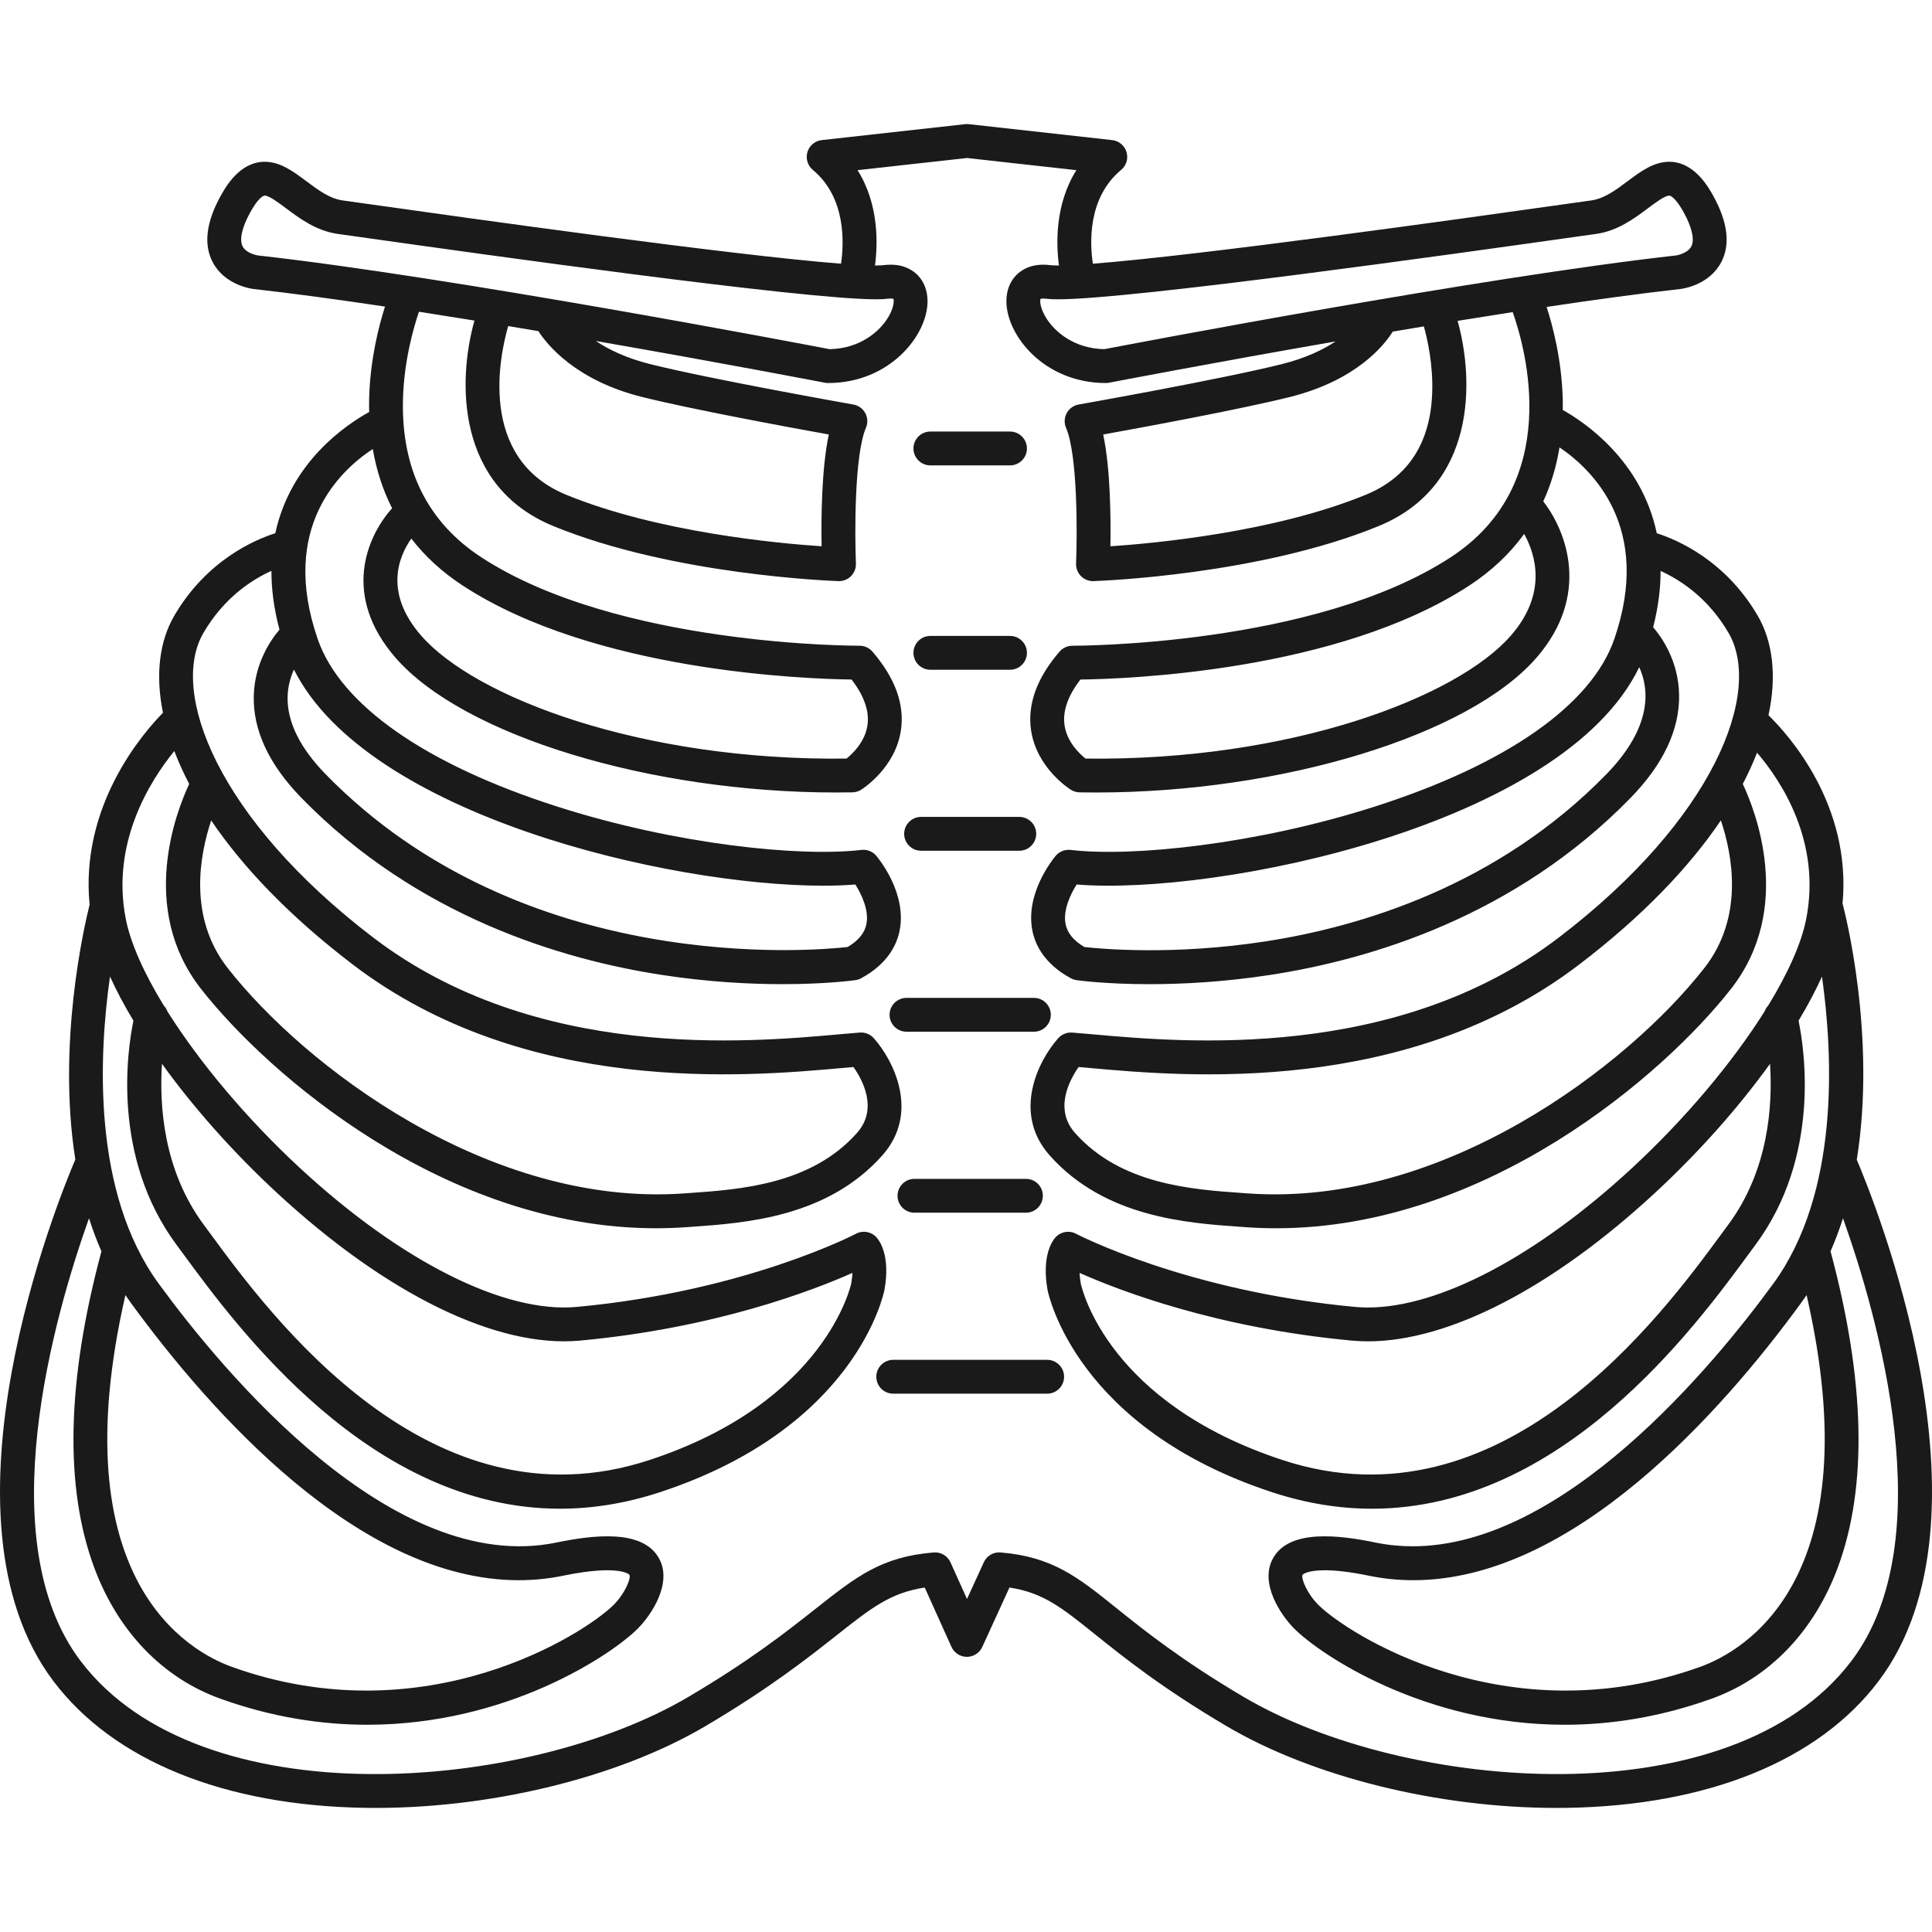 <svg xmlns="http://www.w3.org/2000/svg" xmlns:xlink="http://www.w3.org/1999/xlink" fill="#1A1A1A" height="800px" width="800px" id="Capa_1" viewBox="0 0 485.275 485.275" xml:space="preserve"><g id="SVGRepo_bgCarrier" stroke-width="0"></g><g id="SVGRepo_tracerCarrier" stroke-linecap="round" stroke-linejoin="round"></g><g id="SVGRepo_iconCarrier"> <g> <path d="M466.378,291.295c5.028-31.18-3.052-62.398-3.537-64.225c-0.009-0.034-0.026-0.063-0.036-0.096 c2.302-24.842-13.586-42.435-18.601-47.316c2.155-9.993,1.03-18.589-2.684-24.967c-8.121-13.945-20.207-19.107-25.375-20.751 c-3.849-18.327-18.189-27.932-23.616-30.968c0.013-0.96,0.018-1.923-0.01-2.901c-0.277-9.736-2.48-18.144-4.047-22.978 c12.134-1.817,23.664-3.394,33.568-4.497c0.746-0.09,7.371-1.038,10.347-6.834c2.263-4.408,1.582-9.963-2.023-16.51 c-1.174-2.132-4.747-8.62-11.082-8.62c-3.944,0-7.251,2.477-10.45,4.872c-2.883,2.159-5.865,4.393-9.137,4.84 c-1.329,0.181-3.904,0.544-7.449,1.044c-23.693,3.341-90.135,12.708-117.739,14.85c-0.762-5.01-1.391-16.516,7.09-23.557 c1.312-1.089,1.846-2.856,1.356-4.49c-0.489-1.633-1.907-2.815-3.602-3.004l-36-4c-0.312-0.034-0.627-0.034-0.938,0l-36,4 c-1.695,0.188-3.113,1.371-3.602,3.004c-0.489,1.634,0.045,3.401,1.356,4.49c8.42,6.989,7.82,18.533,7.079,23.556 c-27.612-2.145-94.039-11.509-117.728-14.85c-3.545-0.499-6.12-0.862-7.448-1.044c-3.272-0.446-6.253-2.68-9.137-4.839 c-3.198-2.396-6.506-4.872-10.449-4.872c-6.336,0-9.909,6.487-11.083,8.619c-3.606,6.548-4.287,12.103-2.024,16.51 c2.976,5.797,9.601,6.745,10.379,6.838c9.733,1.085,21.04,2.626,32.949,4.405c-1.558,4.876-3.713,13.257-3.979,22.946 c-0.033,1.196-0.028,2.375-0.001,3.542c-5.535,3.034-19.706,12.404-23.57,30.439c-5.154,1.635-17.265,6.791-25.399,20.759 c-3.637,6.245-4.798,14.614-2.822,24.342c-5.178,5.262-20.843,23.418-18.43,48.211c-1.415,5.647-8.164,34.98-3.583,63.997 c-4.139,9.686-36.771,89.613-5.509,131.016c15.079,19.97,42.884,31.275,78.292,31.834c30.448,0.48,63.213-7.384,85.489-20.527 c16.055-9.473,25.821-17.186,32.952-22.819c8.708-6.879,13.505-10.667,22.124-11.99l6.715,14.903 c0.685,1.52,2.195,2.499,3.862,2.504c0.004,0,0.008,0,0.013,0c1.662,0,3.172-0.97,3.865-2.481l6.831-14.928 c8.48,1.305,13.103,5.016,21.49,11.75c7.074,5.68,16.762,13.459,33.038,23.061c21.631,12.763,53.145,20.549,82.838,20.549 c0.885,0,1.77-0.007,2.651-0.02c35.408-0.56,63.213-11.865,78.292-31.835C503.066,380.935,470.618,301.232,466.378,291.295z M427.051,418.674c-48.577,17.468-88.628-8.283-95.938-15.594c-2.767-2.768-4.408-6.656-3.933-7.539 c0.01-0.018,1.019-1.128,5.557-1.128c2.495,0,6.056,0.335,11.103,1.372c3.736,0.768,7.456,1.129,11.157,1.128 c40.155-0.004,77.593-42.525,97.274-69.47c0.517-0.708,1.018-1.423,1.504-2.148C470.195,396.937,437.744,414.828,427.051,418.674z M411.74,167.574c2.442,5.374,3.515,14.834-8.284,26.924c-27.295,27.969-61.585,38.252-85.545,41.953 c-23.297,3.601-41.656,1.861-45.55,1.415c-2.73-1.62-4.276-3.52-4.718-5.792c-0.671-3.445,1.232-7.454,2.79-9.905 C305.812,225.021,392.57,207.344,411.74,167.574z M379.529,159.61c-13.504,15.563-55.45,31.577-106.88,30.93 c-1.533-1.229-4.649-4.192-5.26-8.37c-0.515-3.523,0.826-7.38,3.99-11.486c11.273-0.138,64.563-1.953,97.69-23.616 c5.552-3.632,10.154-7.972,13.77-12.948C385.752,139.368,388.67,149.074,379.529,159.61z M393.432,59.806 c3.528-0.497,6.09-0.858,7.413-1.039c5.454-0.745,9.684-3.913,13.083-6.458c1.89-1.415,4.241-3.176,5.354-3.176 c0.487,0,1.802,0.889,3.637,4.221c2.055,3.731,2.755,6.83,1.921,8.5c-0.917,1.835-3.789,2.299-3.774,2.299h0.001 c-48.876,5.45-136.829,22.235-143.683,23.55c-7.465-0.139-12.529-4.274-14.797-8.149c-1.388-2.371-1.398-4.029-1.233-4.484 c0.169-0.057,0.724-0.123,1.418-0.037c0.783,0.1,1.767,0.148,3.008,0.148C284.391,75.18,366.462,63.609,393.432,59.806z M359.732,98.779c-0.478,12.582-6.101,21.165-16.712,25.512c-22.874,9.369-52.863,12.173-64.111,12.925 c0.116-6.891,0.026-19.51-1.815-28.078c10.238-1.849,34.541-6.334,46.939-9.434c16.711-4.177,23.679-13.034,25.799-16.411 c2.587-0.438,5.191-0.874,7.808-1.309C358.493,85.019,360.007,91.536,359.732,98.779z M60.924,61.853 c-0.834-1.67-0.134-4.768,1.921-8.5c1.834-3.331,3.149-4.22,3.637-4.22c1.114,0,3.465,1.761,5.354,3.176 c3.399,2.545,7.628,5.713,13.083,6.457c1.322,0.181,3.884,0.542,7.411,1.039c26.97,3.803,109.042,15.374,127.655,15.375 c0.001,0,0.002,0,0.004,0c1.239,0,2.222-0.049,3.004-0.148c0.695-0.086,1.248-0.02,1.417,0.037 c0.165,0.455,0.155,2.113-1.232,4.484c-2.268,3.875-7.333,8.011-14.798,8.149c-6.854-1.314-94.805-18.1-143.606-23.541 C64.745,64.158,61.846,63.699,60.924,61.853z M161.242,99.703c12.398,3.1,36.701,7.585,46.939,9.434 c-1.841,8.568-1.931,21.188-1.814,28.078c-11.249-0.752-41.237-3.556-64.112-12.925c-22.461-9.2-16.645-35.341-14.609-42.386 c2.54,0.421,5.069,0.845,7.582,1.269C137.472,86.645,144.654,95.557,161.242,99.703z M103.311,135.276 c3.475,4.498,7.782,8.447,12.895,11.791c33.13,21.664,86.421,23.479,97.69,23.616c3.164,4.107,4.506,7.964,3.99,11.486 c-0.612,4.184-3.737,7.151-5.258,8.37c-51.443,0.643-93.377-15.367-106.881-30.931C96.413,148.851,100.111,139.838,103.311,135.276 z M73.83,168.173c18.374,36.607,94.14,54.294,132.951,54.292c2.905,0,5.608-0.099,8.06-0.297c1.563,2.456,3.462,6.463,2.791,9.905 c-0.442,2.271-1.988,4.172-4.717,5.792c-8.271,0.936-81.411,7.543-131.096-43.368c-6.488-6.648-9.711-13.189-9.579-19.441 C72.296,172.38,72.98,170.053,73.83,168.173z M31.5,325.295c0.486,0.726,0.987,1.439,1.504,2.148 c19.683,26.945,57.117,69.472,97.274,69.47c3.699,0,7.423-0.36,11.157-1.128c14.231-2.923,16.645-0.271,16.66-0.243 c0.476,0.882-1.166,4.771-3.932,7.538c-7.311,7.311-47.365,33.061-95.94,15.593C47.531,414.828,15.081,396.938,31.5,325.295z M465.081,417.134c-30.057,39.807-112.063,33.071-152.679,9.109c-15.75-9.293-25.163-16.851-32.035-22.369 c-9.637-7.737-16.002-12.849-29.038-13.935c-1.784-0.151-3.472,0.837-4.218,2.467l-4.222,9.227l-4.147-9.204 c-0.74-1.642-2.44-2.639-4.228-2.489c-13.129,1.094-19.343,6.002-29.638,14.135c-7.326,5.787-16.443,12.989-32.002,22.169 c-40.617,23.964-122.623,30.696-152.679-9.109c-22.773-30.159-6.655-86.407,2.161-111.136c0.896,2.821,1.929,5.599,3.125,8.308 c-0.008,0.025-0.015,0.052-0.022,0.078c-8.684,32.366-9.3,59.031-1.833,79.254c5.938,16.081,17.204,27.814,31.721,33.033 c13.046,4.692,25.471,6.547,36.926,6.547c35.326-0.001,61.414-17.643,67.901-24.128c3.343-3.345,8.775-11.323,5.404-17.579 c-4.071-7.557-16.705-5.931-25.854-4.052c-41.079,8.442-83.52-42.664-99.857-65.029c-16.722-22.893-15.063-57.289-12.24-77.145 c1.617,3.547,3.58,7.257,5.887,11.088c-1.533,7.425-5.524,34.208,10.796,56.254c0.518,0.699,1.074,1.457,1.669,2.268 c13.756,18.735,47.034,64.059,94.677,64.059c7.962-0.001,16.326-1.267,25.066-4.134c49.083-16.104,56.163-49.446,56.456-50.944 c1.466-8.376-1.161-12.11-2.001-13.056c-1.302-1.464-3.433-1.85-5.164-0.933c-0.272,0.144-27.73,14.458-70.147,18.381 c-18.111,1.674-44.084-11.355-69.489-34.854c-13.461-12.452-25.283-26.595-33.314-39.355c-0.201-0.551-0.514-1.056-0.919-1.48 c-4.97-8.129-8.34-15.637-9.539-21.709c-3.784-19.157,6.075-34.736,12.177-42.224c1.032,2.687,2.26,5.439,3.743,8.261 c-3.135,6.664-12.865,31.23,2.935,51.44c16.761,21.441,61.329,60.164,114.291,60.163c2.516,0,5.053-0.087,7.605-0.269l1.272-0.089 c13.593-0.95,34.134-2.385,47.964-17.912c9.577-10.754,2.791-23.987-2.136-29.483c-0.879-0.982-2.171-1.494-3.476-1.401 c-1.486,0.109-3.247,0.267-5.255,0.446c-22.785,2.04-76.148,6.817-116.911-24.258c-39.271-29.94-51.318-61.799-42.714-76.574 c5.205-8.938,12.317-13.434,17.073-15.582c-0.006,4.499,0.601,9.412,2.024,14.771c-2.207,2.595-6.221,8.403-6.452,16.531 c-0.246,8.678,3.788,17.34,11.99,25.744c29.011,29.727,65.287,40.586,90.609,44.46c11.667,1.785,22.05,2.305,30.191,2.305 c10.947,0,17.839-0.941,18.327-1.009c0.5-0.071,0.984-0.23,1.429-0.471c6.807-3.681,9.028-8.597,9.693-12.072 c1.766-9.23-5.081-17.735-5.868-18.675c-0.92-1.1-2.33-1.662-3.756-1.493c-15.376,1.814-46.537-1.337-76.332-10.865 c-33.128-10.593-54.518-25.544-60.229-42.098c-9.666-28.024,5.613-42.34,13.83-47.734c0.928,5.346,2.538,10.329,4.858,14.881 c-6.384,7.102-12.712,21.901,0.837,37.517c16.998,19.591,64.031,33.877,110.64,33.876c1.382,0,2.767-0.012,4.147-0.037 c0.766-0.015,1.513-0.235,2.164-0.639c0.349-0.217,8.558-5.411,10.002-14.863c0.997-6.523-1.407-13.203-7.145-19.851 c-0.814-0.943-1.998-1.486-3.248-1.474c-0.615-0.002-60.745,0.18-95.028-22.239c-13.443-8.791-20.052-22.088-19.642-39.522 c0.228-9.699,2.655-18.122,4.017-22.128c4.611,0.715,9.275,1.455,13.942,2.212c-4.235,15.09-4.722,41.572,19.858,51.641 c30.001,12.289,69.885,13.748,71.568,13.805c0.047,0.001,0.095,0.002,0.142,0.002c1.131,0,2.218-0.451,3.018-1.257 c0.832-0.84,1.278-1.988,1.229-3.17c-0.297-7.162-0.426-27.244,2.513-34.064c0.514-1.193,0.454-2.556-0.163-3.699 c-0.617-1.144-1.723-1.942-3.002-2.168c-0.355-0.063-35.7-6.314-51.034-10.147c-5.991-1.497-10.42-3.659-13.64-5.81 c31.467,5.468,57.041,10.388,57.526,10.481c0.266,0.052,0.535,0.077,0.805,0.077c15.479,0,24.983-11.972,24.983-20.555 c0-2.568-0.827-4.799-2.392-6.45c-1.175-1.239-3.323-2.718-6.883-2.718c-0.574,0-1.174,0.04-1.784,0.117 c-0.235,0.03-0.797,0.08-1.93,0.08c-0.001,0-0.002,0-0.003,0c-0.065,0-0.139-0.002-0.206-0.002 c0.728-5.513,0.985-15.407-4.382-23.937l27.483-3.054l27.483,3.054c-5.367,8.529-5.11,18.424-4.382,23.937 c-0.066,0-0.14,0.002-0.205,0.002c-1.136,0-1.699-0.05-1.934-0.08c-0.61-0.077-1.211-0.117-1.784-0.117 c-3.56,0-5.707,1.479-6.882,2.718c-1.565,1.651-2.392,3.882-2.392,6.45c0,8.583,9.504,20.555,24.983,20.555 c0.27,0,0.54-0.025,0.805-0.077c0.482-0.093,25.711-4.946,56.887-10.37c-3.165,2.099-7.537,4.211-13.489,5.699 c-15.334,3.833-50.678,10.084-51.034,10.147c-1.279,0.226-2.385,1.024-3.002,2.168c-0.617,1.143-0.676,2.506-0.163,3.699 c2.939,6.82,2.811,26.902,2.514,34.064c-0.049,1.182,0.396,2.33,1.229,3.17c0.799,0.806,1.886,1.257,3.017,1.257 c0.047,0,0.094-0.001,0.142-0.002c1.683-0.057,41.566-1.516,71.567-13.805c24.54-10.052,24.095-36.461,19.879-51.564 c4.629-0.751,9.258-1.487,13.837-2.198c3.268,9.216,12.785,43.037-15.541,61.56c-34.242,22.393-94.447,22.234-95.029,22.239 c-1.238,0.008-2.434,0.53-3.247,1.474c-5.738,6.647-8.142,13.327-7.145,19.852c1.444,9.451,9.653,14.646,10.002,14.862 c0.65,0.403,1.398,0.624,2.164,0.639c1.384,0.025,2.762,0.037,4.148,0.037c46.606-0.001,93.643-14.286,110.64-33.875 c13.553-15.62,7.641-31.591,1.684-39.247c1.935-4.194,3.286-8.734,4.08-13.564c8.229,5.558,23.419,20.147,13.761,48.147 c-5.71,16.555-27.1,31.505-60.228,42.099c-29.794,9.526-60.953,12.678-76.332,10.864c-1.422-0.168-2.835,0.394-3.756,1.492 c-0.787,0.939-7.633,9.445-5.868,18.676c0.665,3.476,2.886,8.392,9.693,12.072c0.444,0.24,0.928,0.399,1.428,0.471 c0.489,0.068,7.376,1.009,18.328,1.009c8.14,0,18.527-0.52,30.191-2.305c25.323-3.874,61.599-14.732,90.609-44.46 c8.256-8.46,12.365-17.184,12.213-25.928c-0.152-8.71-4.596-14.749-6.517-16.959c1.305-5.107,1.871-9.814,1.872-14.144 c4.756,2.156,11.881,6.659,17.067,15.566c8.604,14.775-3.443,46.634-42.715,76.574c-40.763,31.076-94.124,26.298-116.91,24.258 c-2.007-0.18-3.769-0.337-5.255-0.446c-1.308-0.087-2.597,0.421-3.476,1.401c-4.927,5.495-11.713,18.729-2.136,29.483 c13.829,15.527,34.371,16.962,47.964,17.912l1.272,0.089c2.555,0.182,5.085,0.269,7.605,0.269 c52.956-0.004,97.531-38.724,114.291-60.163c15.8-20.211,6.07-44.775,2.934-51.44c1.408-2.679,2.583-5.294,3.584-7.853 c6.04,7.064,16.186,22.322,12.336,41.816c-1.2,6.075-4.573,13.588-9.548,21.722c-0.397,0.42-0.705,0.916-0.904,1.457 c-8.032,12.764-19.856,26.91-33.321,39.366c-23.947,22.151-48.399,35-66.293,34.998c-1.089,0-2.157-0.048-3.196-0.144 c-42.289-3.911-69.875-18.238-70.146-18.381c-1.732-0.917-3.863-0.53-5.164,0.932c-0.841,0.945-3.469,4.681-1.987,13.142 c0.277,1.412,7.357,34.754,56.44,50.858c8.744,2.868,17.101,4.135,25.066,4.134c47.637-0.006,80.921-45.323,94.677-64.057 c0.596-0.811,1.152-1.57,1.67-2.27c16.318-22.044,12.329-48.826,10.795-56.253c2.307-3.829,4.268-7.537,5.885-11.082 c2.815,20.011,4.404,54.355-12.237,77.138c-15.111,20.688-52.543,65.968-90.592,65.962c-3.085-0.001-6.183-0.299-9.265-0.933 c-9.149-1.88-21.784-3.506-25.854,4.052c-3.371,6.256,2.061,14.234,5.405,17.579c6.486,6.486,32.57,24.13,67.9,24.128 c11.454,0,23.883-1.856,36.926-6.546c14.518-5.221,25.783-16.953,31.721-33.034c7.468-20.223,6.851-46.888-1.833-79.255 c-0.008-0.029-0.016-0.058-0.025-0.087c1.194-2.712,2.229-5.487,3.126-8.303C471.733,330.719,487.855,386.973,465.081,417.134z M40.685,267.199c7.842,10.895,17.791,22.158,28.921,32.454c27.551,25.485,55.266,39.001,76.043,37.079 c34.025-3.146,58.512-12.579,68.459-17.008c-0.026,0.735-0.111,1.598-0.286,2.599c-0.058,0.297-6.346,29.852-50.749,44.421 c-55.19,18.102-95.185-36.371-110.242-56.879c-0.603-0.82-1.166-1.588-1.689-2.295C41.023,293.9,39.998,277.619,40.685,267.199z M53.046,206.082c7.842,11.587,19.478,23.917,35.616,36.221c43.386,33.076,99.052,28.092,122.822,25.964 c1.029-0.092,1.991-0.178,2.883-0.255c2.256,3.175,6.289,10.498,0.878,16.574c-11.528,12.942-29.261,14.182-42.209,15.086 l-1.281,0.09c-48.881,3.454-95.313-31.981-114.599-56.651C47.233,230.415,50.13,214.836,53.046,206.082z M428.119,243.111 c-19.286,24.671-65.722,60.117-114.598,56.651l-1.281-0.09c-12.948-0.904-30.681-2.144-42.208-15.086 c-5.363-6.021-1.345-13.385,0.893-16.572c0.888,0.076,1.845,0.162,2.868,0.253c23.769,2.129,79.434,7.112,122.821-25.964 c16.149-12.311,27.789-24.648,35.631-36.242C435.176,214.794,438.092,230.353,428.119,243.111z M434.132,307.571 c-0.523,0.707-1.087,1.475-1.69,2.295c-15.058,20.508-55.056,74.979-110.242,56.878c-43.652-14.322-50.372-42.663-50.744-44.397 c-0.174-1.012-0.259-1.88-0.285-2.62c9.95,4.43,34.434,13.86,68.453,17.006c1.304,0.12,2.631,0.18,3.987,0.18 c20.262-0.001,46.234-13.372,72.057-37.259c11.13-10.295,21.078-21.559,28.921-32.452 C445.277,277.622,444.251,293.901,434.132,307.571z"></path> <path d="M233.691,168.229h20c2.347,0,4.25-1.903,4.25-4.25c0-2.348-1.903-4.25-4.25-4.25h-20c-2.347,0-4.25,1.902-4.25,4.25 C229.441,166.326,231.344,168.229,233.691,168.229z"></path> <path d="M233.691,116.895h20c2.347,0,4.25-1.902,4.25-4.25c0-2.347-1.903-4.25-4.25-4.25h-20c-2.347,0-4.25,1.903-4.25,4.25 C229.441,114.993,231.344,116.895,233.691,116.895z"></path> <path d="M259.691,259.145c2.347,0,4.25-1.902,4.25-4.25c0-2.347-1.903-4.25-4.25-4.25h-32c-2.347,0-4.25,1.903-4.25,4.25 c0,2.348,1.903,4.25,4.25,4.25H259.691z"></path> <path d="M229.691,304.603h28c2.347,0,4.25-1.902,4.25-4.25c0-2.347-1.903-4.25-4.25-4.25h-28c-2.347,0-4.25,1.903-4.25,4.25 C225.441,302.701,227.344,304.603,229.691,304.603z"></path> <path d="M231.357,213.687h24.667c2.347,0,4.25-1.903,4.25-4.25c0-2.348-1.903-4.25-4.25-4.25h-24.667 c-2.347,0-4.25,1.902-4.25,4.25C227.107,211.784,229.01,213.687,231.357,213.687z"></path> <path d="M263.024,341.561h-38.667c-2.347,0-4.25,1.903-4.25,4.25c0,2.348,1.903,4.25,4.25,4.25h38.667 c2.347,0,4.25-1.902,4.25-4.25C267.274,343.464,265.371,341.561,263.024,341.561z"></path> </g> </g></svg>